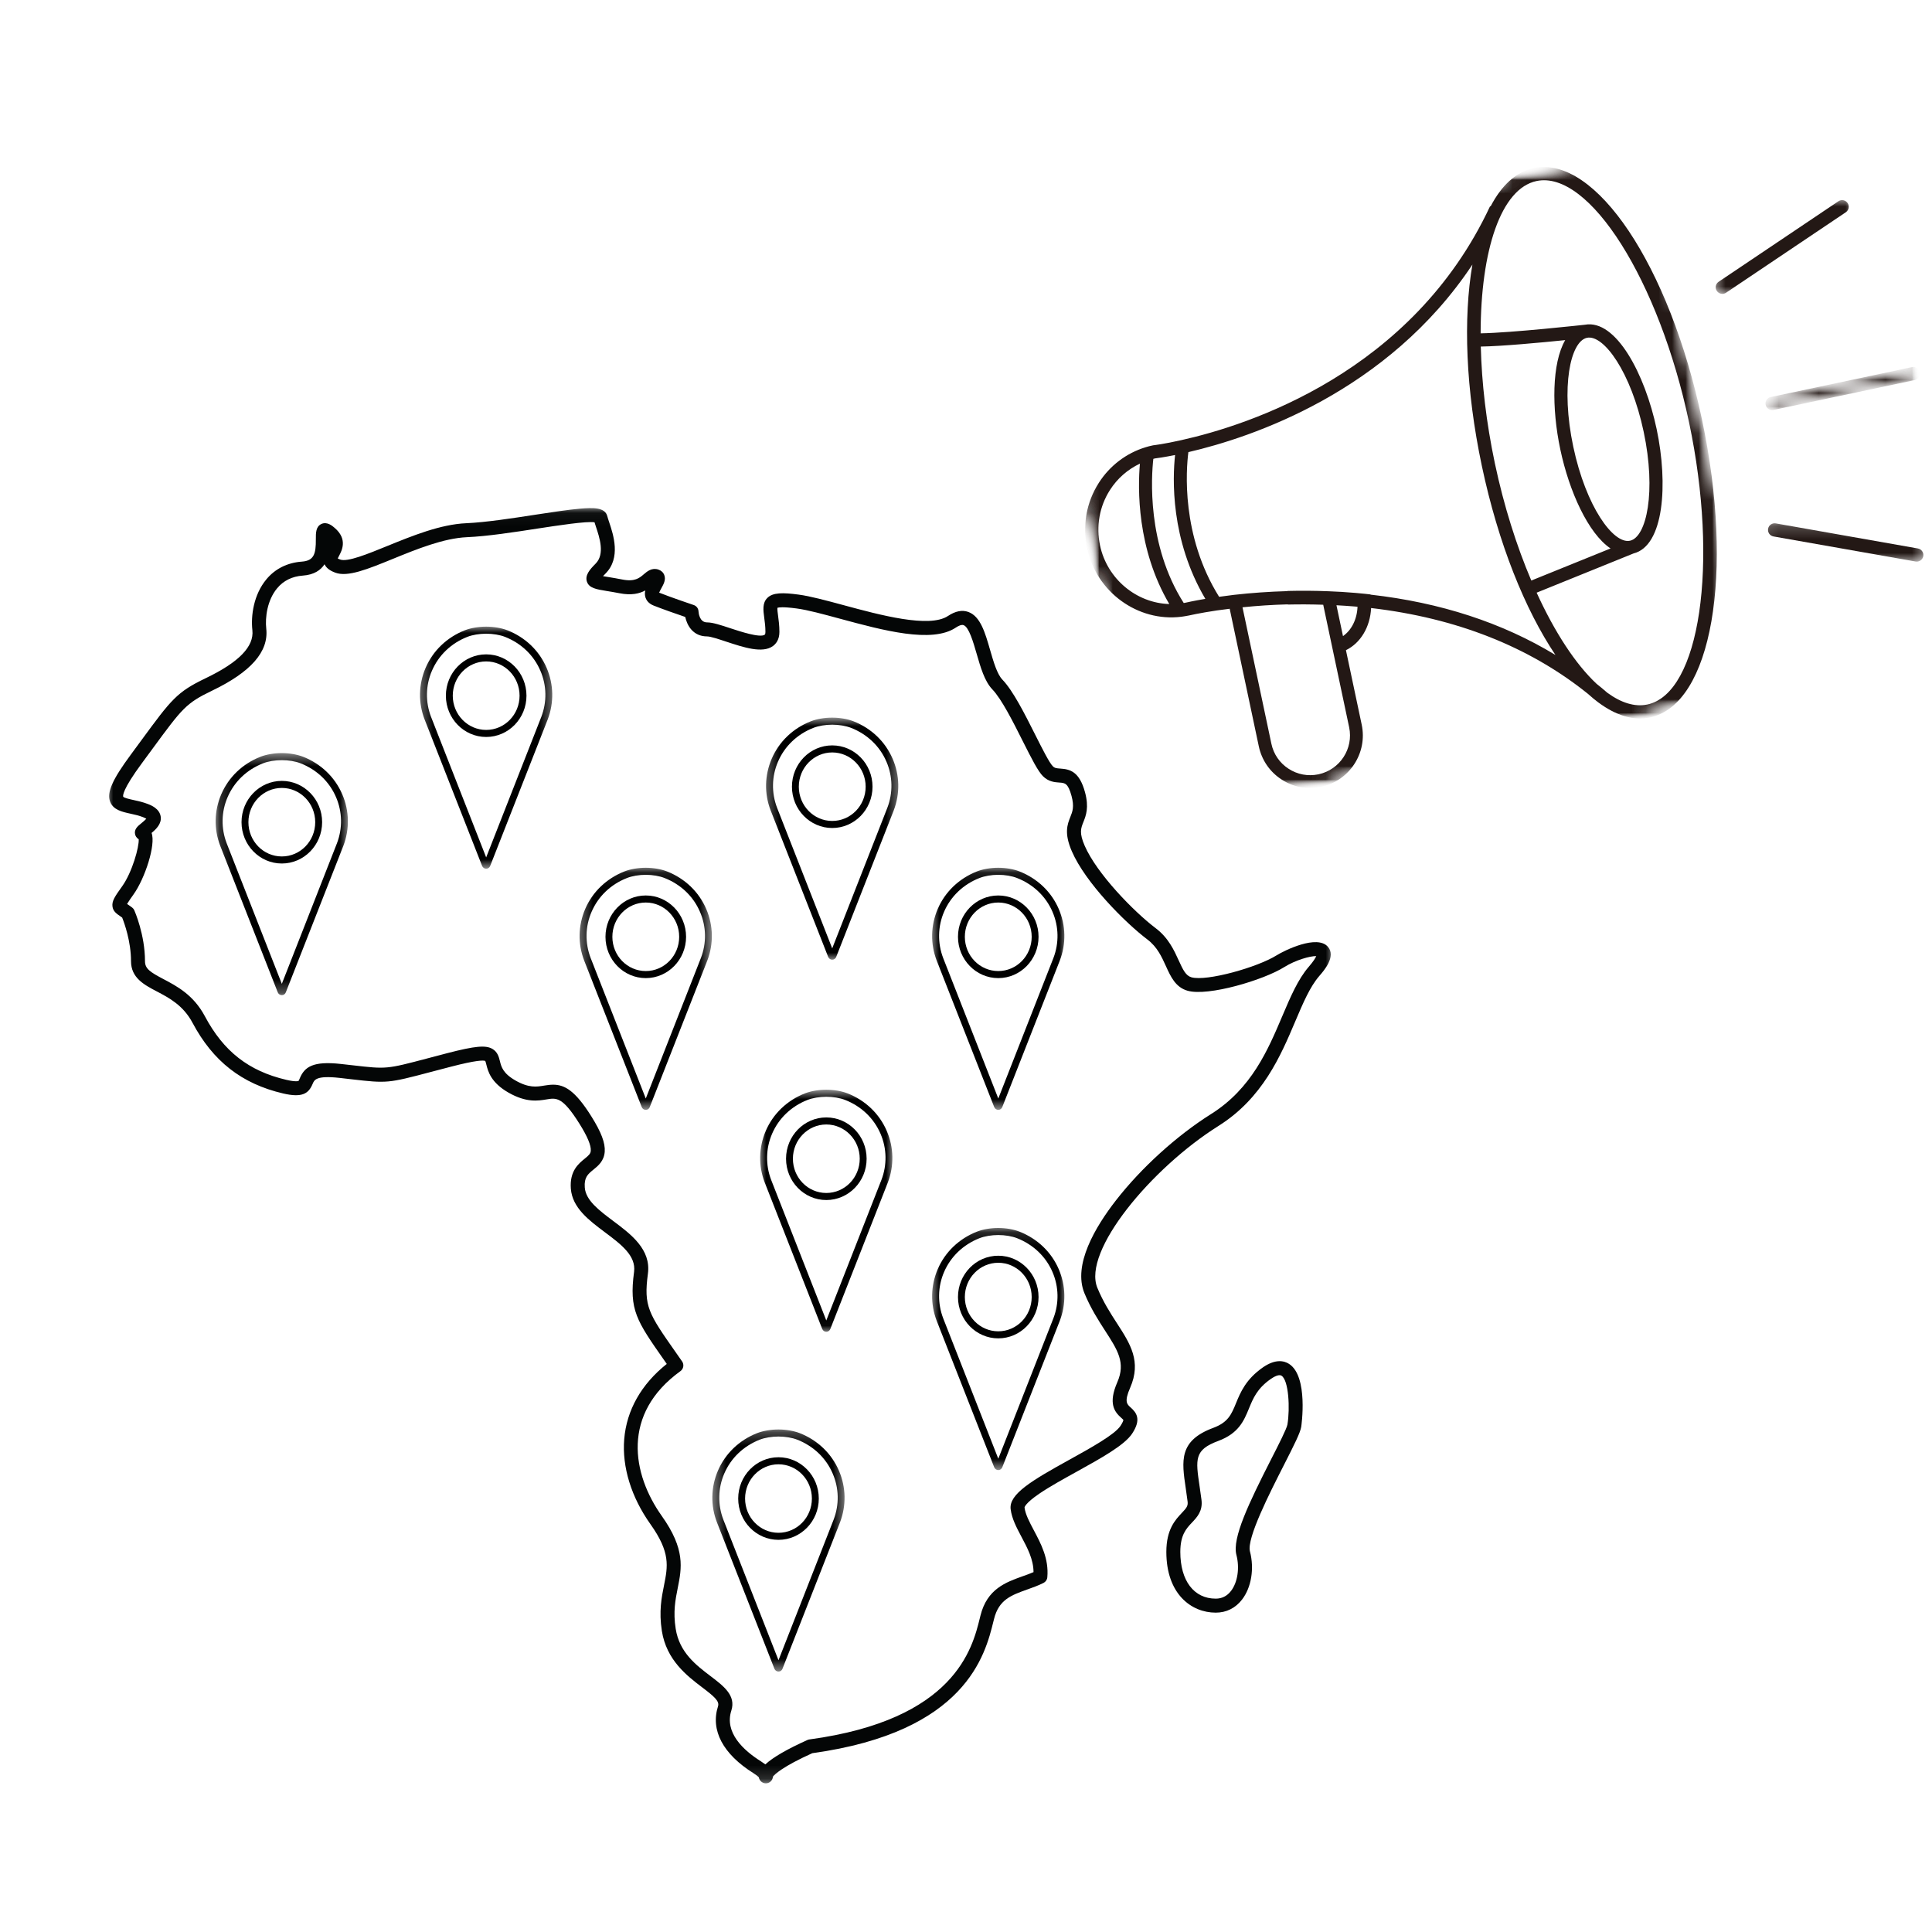 <?xml version="1.0" encoding="UTF-8"?> <svg xmlns="http://www.w3.org/2000/svg" width="145" height="145" viewBox="0 0 145 145" fill="none"><mask id="mask0_6_5995" style="mask-type:luminance" maskUnits="userSpaceOnUse" x="8" y="38" width="93" height="96"><path d="M8 38.043H100.174V133.847H8V38.043Z" fill="white"></path></mask><g mask="url(#mask0_6_5995)"><path d="M98.227 72.556C97.411 73.497 96.845 74.835 96.242 76.253C95.158 78.806 93.931 81.702 90.891 83.612C88.321 85.228 85.657 87.644 83.76 90.082C82.196 92.09 80.516 94.93 81.387 97.053C81.861 98.202 82.441 99.1 82.954 99.893C83.88 101.326 84.495 102.273 83.859 103.731C83.155 105.341 83.644 105.963 84.157 106.416C84.211 106.464 84.287 106.534 84.312 106.568C84.31 106.598 84.285 106.728 84.093 107.017C83.651 107.677 81.865 108.666 80.287 109.54C77.445 111.111 75.71 112.132 75.851 113.267C75.941 113.983 76.295 114.646 76.667 115.349C77.108 116.178 77.563 117.031 77.568 117.99C77.307 118.105 77.032 118.202 76.743 118.304C75.497 118.75 74.083 119.251 73.587 121.247L73.54 121.435C72.979 123.717 71.662 129.067 60.747 130.548C60.696 130.555 60.647 130.568 60.601 130.589C59.069 131.278 58.011 131.892 57.44 132.421C57.343 132.348 57.234 132.271 57.112 132.193C55.804 131.372 54.355 130.044 54.889 128.378C55.247 127.255 54.319 126.548 53.337 125.802C52.237 124.968 50.991 124.02 50.712 122.243C50.508 120.959 50.691 120.053 50.867 119.175C51.164 117.687 51.446 116.28 49.672 113.782C47.433 110.63 46.624 106.118 51.07 102.904C51.303 102.735 51.356 102.411 51.192 102.176C51.028 101.94 50.873 101.718 50.725 101.508C48.671 98.578 48.299 98.049 48.627 95.591C48.87 93.77 47.364 92.64 46.033 91.644C44.968 90.845 43.958 90.091 43.889 89.123C43.831 88.359 44.127 88.118 44.535 87.785C44.891 87.497 45.335 87.136 45.386 86.438C45.434 85.789 45.125 84.969 44.378 83.779C43.163 81.84 42.368 81.408 41.518 81.408C41.301 81.408 41.079 81.436 40.845 81.475C40.279 81.57 39.695 81.667 38.692 81.096C37.747 80.558 37.624 80.068 37.518 79.636C37.442 79.333 37.347 78.954 36.966 78.728C36.458 78.425 35.663 78.499 33.558 79.044C32.999 79.19 32.511 79.319 32.081 79.433C29.008 80.244 29.008 80.244 26.499 79.955C26.229 79.925 25.926 79.89 25.591 79.853C23.479 79.618 22.855 80.075 22.495 80.939C22.469 81.004 22.428 81.103 22.407 81.124C22.405 81.124 22.245 81.221 21.478 81.041C18.661 80.38 16.778 78.906 15.373 76.265C14.523 74.668 13.264 74.007 12.254 73.476C11.258 72.951 10.882 72.702 10.882 72.14C10.882 70.151 10.11 68.388 10.078 68.314C10.041 68.233 9.985 68.162 9.913 68.108C9.798 68.021 9.694 67.951 9.611 67.894C9.588 67.877 9.562 67.861 9.537 67.843C9.645 67.658 9.867 67.346 10.024 67.124C10.877 65.93 11.709 63.397 11.376 62.514C11.718 62.23 12.143 61.824 12.06 61.281C11.97 60.687 11.335 60.435 11.124 60.352C10.738 60.199 10.355 60.116 10.018 60.042C9.754 59.984 9.313 59.887 9.248 59.795C9.22 59.73 9.16 59.294 10.674 57.246C10.96 56.856 11.224 56.498 11.464 56.172C13.675 53.163 13.959 52.778 15.896 51.846C18.839 50.435 20.175 48.907 19.983 47.181C19.891 46.347 20.05 45.053 20.799 44.152C21.275 43.579 21.924 43.258 22.723 43.2C23.574 43.14 24.068 42.791 24.357 42.35C24.523 42.703 24.891 42.877 25.159 42.978C26.092 43.33 27.58 42.722 29.466 41.953C31.256 41.222 33.285 40.395 35.041 40.317C36.564 40.252 38.562 39.945 40.328 39.672C41.894 39.432 44.002 39.108 44.619 39.198C44.649 39.298 44.686 39.404 44.723 39.522C44.998 40.344 45.413 41.59 44.7 42.304C44.267 42.738 43.893 43.166 44.046 43.644C44.207 44.141 44.741 44.226 45.55 44.358C45.822 44.402 46.134 44.453 46.486 44.522C47.401 44.704 48.006 44.545 48.429 44.314C48.389 44.489 48.385 44.679 48.452 44.866C48.517 45.046 48.671 45.294 49.05 45.446C49.767 45.733 50.887 46.118 51.428 46.303C51.567 46.943 52.017 47.764 53.069 47.764C53.323 47.764 53.94 47.969 54.485 48.15C55.832 48.595 57.225 49.055 58.008 48.489C58.23 48.327 58.496 48.013 58.496 47.429C58.496 46.95 58.441 46.544 58.397 46.218C58.369 46.01 58.332 45.73 58.346 45.617C58.443 45.582 58.762 45.529 59.799 45.668C60.617 45.776 61.798 46.098 63.048 46.437C66.278 47.311 69.938 48.302 71.731 47.105C71.909 46.987 72.154 46.858 72.318 46.918C72.722 47.066 73.041 48.177 73.3 49.069C73.594 50.086 73.896 51.135 74.476 51.738C75.172 52.459 76.052 54.212 76.759 55.62C77.459 57.013 77.907 57.884 78.277 58.256C78.698 58.677 79.164 58.707 79.504 58.732C79.927 58.76 80.158 58.776 80.419 59.733C80.638 60.541 80.498 60.899 80.331 61.313C80.107 61.881 79.851 62.526 80.444 63.892C81.47 66.258 84.433 69.238 86.11 70.507C86.852 71.068 87.184 71.803 87.506 72.512C87.859 73.291 88.224 74.1 89.128 74.356C90.664 74.798 94.83 73.557 96.378 72.586C97.233 72.05 98.352 71.738 98.786 71.759C98.73 71.891 98.587 72.14 98.227 72.556ZM99.668 71.064C98.858 70.112 96.39 71.339 95.821 71.694C94.37 72.603 90.558 73.672 89.416 73.347C89.001 73.226 88.793 72.808 88.462 72.078C88.12 71.325 87.695 70.389 86.743 69.668C85.091 68.418 82.316 65.569 81.406 63.471C80.987 62.508 81.121 62.17 81.308 61.701C81.503 61.211 81.743 60.604 81.431 59.455C81.008 57.907 80.313 57.731 79.576 57.683C79.289 57.662 79.155 57.648 79.019 57.512C78.748 57.242 78.215 56.176 77.697 55.148C76.918 53.6 76.038 51.844 75.232 51.008C74.832 50.592 74.566 49.67 74.307 48.776C73.935 47.482 73.582 46.259 72.678 45.929C72.214 45.76 71.701 45.862 71.149 46.229C69.753 47.163 66.035 46.155 63.323 45.421C62.038 45.074 60.825 44.744 59.938 44.626C58.764 44.469 58.004 44.459 57.588 44.878C57.209 45.259 57.281 45.793 57.357 46.359C57.398 46.668 57.447 47.022 57.447 47.429C57.447 47.491 57.44 47.604 57.392 47.636C57.045 47.888 55.538 47.389 54.815 47.151C54.106 46.916 53.491 46.712 53.069 46.712C52.502 46.712 52.433 46.019 52.424 45.883C52.415 45.666 52.274 45.478 52.066 45.409C52.05 45.402 50.4 44.85 49.471 44.48C49.508 44.381 49.591 44.233 49.639 44.143C49.804 43.847 49.991 43.51 49.854 43.156C49.781 42.962 49.623 42.817 49.411 42.747C48.921 42.583 48.563 42.891 48.325 43.094C47.99 43.383 47.641 43.681 46.691 43.491C46.319 43.417 46 43.364 45.716 43.318C45.561 43.293 45.397 43.267 45.256 43.242C45.307 43.186 45.367 43.124 45.444 43.048C46.615 41.872 46.033 40.125 45.718 39.187C45.658 39.009 45.608 38.856 45.58 38.745C45.411 38.068 44.508 38.089 43.519 38.177C42.625 38.255 41.43 38.438 40.168 38.632C38.431 38.9 36.46 39.203 34.995 39.268C33.056 39.351 30.94 40.215 29.068 40.977C27.596 41.578 26.074 42.2 25.529 41.994C25.443 41.962 25.385 41.934 25.348 41.913C25.374 41.855 25.413 41.784 25.441 41.728C25.658 41.319 26.108 40.467 25.115 39.617C24.946 39.469 24.547 39.127 24.121 39.325C23.701 39.522 23.703 40 23.705 40.462C23.715 41.578 23.562 42.087 22.649 42.151C21.568 42.23 20.648 42.687 19.992 43.48C19.033 44.633 18.821 46.209 18.941 47.297C19.077 48.524 17.931 49.702 15.44 50.899C13.268 51.941 12.864 52.491 10.618 55.548C10.38 55.874 10.117 56.23 9.83 56.62C8.43 58.513 8.005 59.474 8.264 60.165C8.495 60.784 9.156 60.929 9.793 61.068C10.108 61.137 10.431 61.209 10.741 61.331C10.856 61.378 10.932 61.419 10.979 61.447C10.886 61.558 10.697 61.713 10.607 61.787C10.343 61.999 10.043 62.242 10.142 62.632C10.158 62.695 10.219 62.873 10.41 62.986C10.45 63.559 9.92 65.463 9.172 66.512C8.636 67.263 8.368 67.639 8.444 68.062C8.504 68.411 8.767 68.589 9.022 68.762C9.065 68.795 9.116 68.829 9.169 68.866C9.334 69.28 9.833 70.662 9.833 72.14C9.833 73.39 10.815 73.908 11.767 74.407C12.695 74.895 13.749 75.449 14.447 76.759C15.986 79.652 18.146 81.339 21.24 82.064C22.705 82.409 23.165 82.062 23.465 81.344C23.59 81.045 23.731 80.706 25.475 80.897C25.81 80.934 26.108 80.969 26.381 81.001C29.059 81.309 29.114 81.304 32.349 80.449C32.777 80.336 33.262 80.209 33.821 80.063C35.771 79.557 36.289 79.569 36.421 79.627C36.444 79.673 36.476 79.798 36.499 79.89C36.624 80.398 36.837 81.249 38.174 82.009C39.501 82.764 40.376 82.619 41.016 82.513C41.767 82.388 42.218 82.312 43.489 84.338C44.083 85.285 44.369 85.967 44.339 86.362C44.323 86.586 44.205 86.699 43.875 86.968C43.424 87.333 42.745 87.887 42.842 89.202C42.948 90.646 44.196 91.582 45.404 92.487C46.61 93.389 47.747 94.241 47.588 95.452C47.206 98.317 47.77 99.121 49.866 102.113C49.924 102.194 49.981 102.28 50.042 102.365C48.128 103.89 47.026 105.836 46.848 108.019C46.68 110.103 47.377 112.366 48.817 114.392C50.328 116.518 50.122 117.546 49.838 118.969C49.653 119.891 49.443 120.936 49.674 122.407C50.021 124.602 51.571 125.781 52.701 126.64C53.621 127.336 54.009 127.682 53.889 128.057C53.313 129.859 54.258 131.645 56.555 133.085C56.777 133.226 56.892 133.325 56.948 133.383C56.978 133.554 57.075 133.678 57.177 133.75C57.267 133.81 57.373 133.843 57.477 133.843C57.597 133.843 57.717 133.803 57.812 133.725C57.932 133.628 57.999 133.489 58.011 133.336C58.156 133.156 58.748 132.581 60.964 131.58C72.517 129.986 73.947 124.173 74.559 121.686L74.606 121.502C74.966 120.053 75.904 119.72 77.094 119.295C77.496 119.152 77.912 119.004 78.314 118.803C78.476 118.722 78.587 118.563 78.603 118.38C78.728 116.987 78.124 115.855 77.593 114.854C77.267 114.239 76.958 113.659 76.893 113.142C76.893 113.13 76.925 112.835 78.002 112.102C78.76 111.585 79.795 111.012 80.796 110.459C82.639 109.438 84.384 108.474 84.966 107.599C85.687 106.515 85.285 106.014 84.853 105.63C84.58 105.388 84.363 105.196 84.821 104.151C85.683 102.176 84.825 100.852 83.834 99.32C83.347 98.567 82.794 97.712 82.358 96.651C81.225 93.897 86.41 87.67 91.447 84.504C94.768 82.418 96.122 79.227 97.208 76.665C97.802 75.267 98.312 74.061 99.019 73.245C99.366 72.847 100.285 71.787 99.668 71.064Z" fill="#040606"></path></g><path d="M96.624 106.912C96.573 107.222 95.959 108.426 95.418 109.486C93.729 112.804 92.463 115.441 92.795 116.702C93.049 117.67 92.888 118.756 92.391 119.401C92.095 119.787 91.709 119.981 91.243 119.981C89.604 119.981 88.585 118.636 88.585 116.474C88.585 115.198 89.031 114.724 89.463 114.267C89.845 113.863 90.279 113.405 90.173 112.562C90.127 112.201 90.078 111.871 90.032 111.554C89.729 109.505 89.627 108.816 91.425 108.148C92.971 107.575 93.359 106.626 93.736 105.711C94.055 104.934 94.355 104.202 95.381 103.49C95.591 103.345 95.975 103.118 96.18 103.25C96.723 103.594 96.825 105.711 96.624 106.912ZM96.742 102.36C96.365 102.122 95.723 101.975 94.782 102.626C93.502 103.516 93.093 104.509 92.765 105.311C92.423 106.145 92.176 106.748 91.062 107.162C88.465 108.125 88.687 109.627 88.994 111.707C89.041 112.021 89.087 112.342 89.131 112.693C89.172 113.026 89.054 113.172 88.701 113.544C88.209 114.066 87.536 114.78 87.536 116.474C87.536 119.623 89.399 121.032 91.243 121.032C92.04 121.032 92.726 120.69 93.223 120.043C93.918 119.138 94.149 117.721 93.81 116.434C93.553 115.461 95.307 112.021 96.354 109.965C97.16 108.382 97.585 107.534 97.659 107.086C97.666 107.046 98.216 103.299 96.742 102.36Z" fill="#040606"></path><mask id="mask1_6_5995" style="mask-type:luminance" maskUnits="userSpaceOnUse" x="81" y="12" width="49" height="48"><path d="M81.247 12H129.16V59.321H81.247V12Z" fill="white"></path></mask><g mask="url(#mask1_6_5995)"><mask id="mask2_6_5995" style="mask-type:luminance" maskUnits="userSpaceOnUse" x="77" y="7" width="72" height="55"><path d="M77.243 20.634L139.742 7.408L148.469 48.638L85.97 61.864L77.243 20.634Z" fill="white"></path></mask><g mask="url(#mask2_6_5995)"><mask id="mask3_6_5995" style="mask-type:luminance" maskUnits="userSpaceOnUse" x="77" y="7" width="72" height="55"><path d="M77.242 20.634L139.741 7.408L148.468 48.638L85.969 61.864L77.242 20.634Z" fill="white"></path></mask><g mask="url(#mask3_6_5995)"><mask id="mask4_6_5995" style="mask-type:luminance" maskUnits="userSpaceOnUse" x="77" y="7" width="72" height="55"><path d="M77.242 20.634L139.741 7.408L148.468 48.638L85.969 61.864L77.242 20.634Z" fill="white"></path></mask><g mask="url(#mask4_6_5995)"><mask id="mask5_6_5995" style="mask-type:luminance" maskUnits="userSpaceOnUse" x="77" y="10" width="56" height="52"><path d="M77.244 20.629L123.384 10.867L132.114 52.116L85.973 61.88L77.244 20.629Z" fill="white"></path></mask><g mask="url(#mask5_6_5995)"><mask id="mask6_6_5995" style="mask-type:luminance" maskUnits="userSpaceOnUse" x="77" y="10" width="56" height="52"><path d="M77.243 20.627L123.384 10.865L132.108 52.097L85.971 61.862L77.243 20.627Z" fill="white"></path></mask><g mask="url(#mask6_6_5995)"><path d="M123.634 52.875C122.691 53.074 121.672 52.748 120.639 51.997L120.611 51.974C120.339 51.736 120.092 51.533 119.858 51.348L119.814 51.311C118.252 49.846 116.69 47.466 115.327 44.481L122.599 41.537C124.888 40.969 125.207 36.327 124.334 32.203C123.458 28.069 121.279 23.942 118.95 24.372C118.89 24.379 113.421 24.982 111.124 25.017C111.129 18.782 112.647 14.152 115.32 13.586C119.271 12.75 124.512 21.04 126.765 31.687C129.017 42.337 127.585 52.039 123.634 52.875ZM117.104 33.732C117.772 36.888 119.2 40.04 120.875 41.163L114.927 43.571C113.823 40.976 112.871 37.981 112.192 34.772C111.545 31.71 111.203 28.727 111.136 26.01C112.723 25.987 115.651 25.712 117.471 25.527C116.464 27.272 116.45 30.645 117.104 33.732ZM122.33 40.583C121.08 40.846 119.026 38.014 118.077 33.526C117.127 29.039 117.857 25.617 119.107 25.352C120.357 25.088 122.411 27.921 123.361 32.408C124.311 36.895 123.581 40.317 122.33 40.583ZM102.864 44.629L102.861 44.613L102.443 44.566C102.198 44.539 101.956 44.518 101.713 44.497C101.034 44.439 100.361 44.398 99.717 44.375C98.702 44.333 97.66 44.326 96.623 44.352V44.365C95.264 44.402 93.915 44.497 92.612 44.645C92.24 44.689 91.868 44.74 91.496 44.791C88.626 40.193 89.023 35.222 89.19 33.933C93.938 32.831 104.146 29.432 110.507 19.857C109.812 23.877 109.997 29.21 111.217 34.977C112.446 40.784 114.456 45.761 116.739 49.158C112.765 46.741 108.113 45.22 102.864 44.629ZM100.793 47.739L100.304 45.426C100.738 45.449 101.177 45.477 101.625 45.514C101.711 45.523 101.799 45.53 101.884 45.537C101.849 46.48 101.431 47.304 100.793 47.739ZM98.954 58.114C98.171 58.278 97.376 58.13 96.708 57.695C96.043 57.266 95.583 56.598 95.419 55.817L93.252 45.578C94.363 45.465 95.5 45.389 96.646 45.359V45.373C97.54 45.352 98.432 45.359 99.31 45.387L101.256 54.583C101.595 56.189 100.562 57.772 98.954 58.114ZM89.007 45.227C88.949 45.239 88.894 45.248 88.841 45.257C86.056 40.888 86.412 35.749 86.56 34.437C86.604 34.428 86.648 34.416 86.694 34.404C86.814 34.391 87.348 34.319 88.192 34.15C88.002 35.89 87.831 40.486 90.463 44.945C89.548 45.1 89.026 45.223 89.007 45.227ZM82.558 40.934C82.253 39.483 82.517 38.007 83.305 36.775C83.857 35.909 84.638 35.229 85.553 34.797C85.391 36.639 85.315 41.186 87.757 45.334C85.294 45.262 83.094 43.457 82.558 40.934ZM115.115 12.613C113.781 12.895 112.691 13.914 111.87 15.492L111.833 15.476C106.008 27.967 93.686 31.916 88.658 33.034C87.362 33.328 86.565 33.42 86.558 33.42L86.512 33.429C86.315 33.469 86.14 33.515 85.98 33.566C84.534 34.005 83.286 34.954 82.466 36.241C81.537 37.695 81.225 39.435 81.585 41.14C82.281 44.435 85.396 46.694 88.665 46.288C88.838 46.269 89.009 46.232 89.224 46.195C89.231 46.193 90.014 46.011 91.334 45.814C91.65 45.768 91.972 45.729 92.29 45.689L94.476 56.018C94.696 57.048 95.301 57.931 96.184 58.502C97.064 59.077 98.118 59.273 99.153 59.054C101.281 58.603 102.649 56.508 102.198 54.384L101.015 48.797C102.117 48.259 102.836 47.053 102.903 45.634C109.303 46.38 114.77 48.536 119.156 52.057L119.223 52.113C119.23 52.12 119.234 52.124 119.241 52.129C119.468 52.335 119.694 52.522 119.921 52.691C119.934 52.702 119.948 52.714 119.962 52.725L119.964 52.723C121.27 53.693 122.589 54.111 123.839 53.846C128.472 52.866 130.184 43.041 127.737 31.482C125.293 19.922 119.747 11.634 115.115 12.613Z" fill="#231815"></path></g></g></g></g></g></g><mask id="mask7_6_5995" style="mask-type:luminance" maskUnits="userSpaceOnUse" x="132" y="27" width="13" height="4"><path d="M132.116 27.377H144.538V30.926H132.116V27.377Z" fill="white"></path></mask><g mask="url(#mask7_6_5995)"><mask id="mask8_6_5995" style="mask-type:luminance" maskUnits="userSpaceOnUse" x="77" y="7" width="72" height="55"><path d="M77.242 20.634L139.741 7.408L148.469 48.638L85.969 61.864L77.242 20.634Z" fill="white"></path></mask><g mask="url(#mask8_6_5995)"><mask id="mask9_6_5995" style="mask-type:luminance" maskUnits="userSpaceOnUse" x="77" y="7" width="72" height="55"><path d="M77.242 20.634L139.741 7.408L148.468 48.638L85.969 61.864L77.242 20.634Z" fill="white"></path></mask><g mask="url(#mask9_6_5995)"><mask id="mask10_6_5995" style="mask-type:luminance" maskUnits="userSpaceOnUse" x="77" y="7" width="72" height="55"><path d="M77.243 20.634L139.742 7.408L148.469 48.638L85.97 61.864L77.243 20.634Z" fill="white"></path></mask><g mask="url(#mask10_6_5995)"><mask id="mask11_6_5995" style="mask-type:luminance" maskUnits="userSpaceOnUse" x="132" y="27" width="13" height="4"><path d="M132.396 29.887L143.981 27.436L144.191 28.429L132.606 30.881L132.396 29.887Z" fill="white"></path></mask><g mask="url(#mask11_6_5995)"><mask id="mask12_6_5995" style="mask-type:luminance" maskUnits="userSpaceOnUse" x="132" y="27" width="13" height="4"><path d="M132.396 29.887L143.982 27.436L144.192 28.429L132.607 30.881L132.396 29.887Z" fill="white"></path></mask><g mask="url(#mask12_6_5995)"><path d="M143.704 28.525L133.105 30.766C132.835 30.824 132.571 30.653 132.514 30.385C132.458 30.117 132.629 29.851 132.899 29.796L143.498 27.552C143.766 27.494 144.03 27.668 144.087 27.936C144.145 28.204 143.972 28.467 143.704 28.525Z" fill="#231815"></path></g></g></g></g></g></g><mask id="mask13_6_5995" style="mask-type:luminance" maskUnits="userSpaceOnUse" x="128" y="14" width="12" height="9"><path d="M128.568 14.955H139.215V22.053H128.568V14.955Z" fill="white"></path></mask><g mask="url(#mask13_6_5995)"><mask id="mask14_6_5995" style="mask-type:luminance" maskUnits="userSpaceOnUse" x="77" y="7" width="72" height="55"><path d="M77.243 20.634L139.742 7.408L148.47 48.638L85.97 61.864L77.243 20.634Z" fill="white"></path></mask><g mask="url(#mask14_6_5995)"><mask id="mask15_6_5995" style="mask-type:luminance" maskUnits="userSpaceOnUse" x="77" y="7" width="72" height="55"><path d="M77.244 20.634L139.743 7.408L148.471 48.638L85.971 61.864L77.244 20.634Z" fill="white"></path></mask><g mask="url(#mask15_6_5995)"><mask id="mask16_6_5995" style="mask-type:luminance" maskUnits="userSpaceOnUse" x="77" y="7" width="72" height="55"><path d="M77.244 20.634L139.744 7.408L148.471 48.638L85.972 61.864L77.244 20.634Z" fill="white"></path></mask><g mask="url(#mask16_6_5995)"><path d="M129.368 22.046C129.177 22.085 128.969 22.009 128.853 21.835C128.698 21.609 128.758 21.299 128.987 21.147L137.975 15.105C138.204 14.95 138.514 15.012 138.666 15.239C138.821 15.467 138.759 15.775 138.532 15.93L129.544 21.97C129.488 22.006 129.428 22.032 129.368 22.046Z" fill="#231815"></path></g></g></g></g><mask id="mask17_6_5995" style="mask-type:luminance" maskUnits="userSpaceOnUse" x="132" y="39" width="13" height="4"><path d="M132.116 39.209H144.538V42.166H132.116V39.209Z" fill="white"></path></mask><g mask="url(#mask17_6_5995)"><mask id="mask18_6_5995" style="mask-type:luminance" maskUnits="userSpaceOnUse" x="77" y="7" width="72" height="55"><path d="M77.242 20.636L139.741 7.41L148.469 48.64L85.969 61.866L77.242 20.636Z" fill="white"></path></mask><g mask="url(#mask18_6_5995)"><mask id="mask19_6_5995" style="mask-type:luminance" maskUnits="userSpaceOnUse" x="77" y="7" width="72" height="55"><path d="M77.242 20.636L139.741 7.41L148.468 48.64L85.969 61.866L77.242 20.636Z" fill="white"></path></mask><g mask="url(#mask19_6_5995)"><mask id="mask20_6_5995" style="mask-type:luminance" maskUnits="userSpaceOnUse" x="77" y="7" width="72" height="55"><path d="M77.243 20.636L139.742 7.41L148.469 48.64L85.97 61.866L77.243 20.636Z" fill="white"></path></mask><g mask="url(#mask20_6_5995)"><path d="M143.957 42.139C143.897 42.153 143.832 42.153 143.767 42.142L133.102 40.261C132.831 40.212 132.651 39.954 132.7 39.683C132.746 39.415 133.005 39.233 133.275 39.281L143.941 41.164C144.211 41.213 144.393 41.469 144.345 41.74C144.308 41.945 144.149 42.098 143.957 42.139Z" fill="#231815"></path></g></g></g></g><mask id="mask21_6_5995" style="mask-type:luminance" maskUnits="userSpaceOnUse" x="16" y="56" width="11" height="19"><path d="M16.18 56.506H26.235V74.692H16.18V56.506Z" fill="white"></path></mask><g mask="url(#mask21_6_5995)"><path d="M21.151 74.69C21.017 74.69 20.896 74.606 20.846 74.477L16.532 63.488C16.044 62.231 16.074 60.856 16.603 59.618C17.158 58.324 18.205 57.323 19.552 56.794C19.993 56.623 20.575 56.522 21.146 56.522C21.719 56.522 22.299 56.623 22.743 56.794C24.09 57.323 25.134 58.324 25.689 59.618C26.222 60.856 26.248 62.231 25.767 63.488C25.767 63.488 22.003 73.079 21.451 74.477C21.405 74.606 21.285 74.69 21.151 74.69ZM21.151 57.051C20.647 57.051 20.118 57.138 19.739 57.289C18.523 57.765 17.581 58.668 17.082 59.828C16.603 60.935 16.582 62.166 17.012 63.289L21.151 73.839C22.068 71.506 25.289 63.289 25.289 63.289C25.719 62.166 25.698 60.935 25.22 59.828C24.72 58.663 23.775 57.765 22.562 57.289C22.183 57.138 21.654 57.051 21.151 57.051Z" fill="black"></path></g><path d="M21.151 64.807C19.483 64.807 18.127 63.418 18.127 61.706C18.127 59.996 19.483 58.607 21.151 58.607C22.819 58.607 24.176 59.996 24.176 61.706C24.176 63.418 22.819 64.807 21.151 64.807ZM21.151 59.136C19.769 59.136 18.644 60.287 18.644 61.706C18.644 63.127 19.767 64.278 21.151 64.278C22.537 64.278 23.658 63.127 23.658 61.706C23.658 60.287 22.533 59.136 21.151 59.136Z" fill="black"></path><mask id="mask22_6_5995" style="mask-type:luminance" maskUnits="userSpaceOnUse" x="57" y="53" width="11" height="20"><path d="M57.352 53.847H67.555V72.036H57.352V53.847Z" fill="white"></path></mask><g mask="url(#mask22_6_5995)"><path d="M62.459 72.027C62.327 72.027 62.207 71.944 62.154 71.814L57.84 60.825C57.352 59.568 57.385 58.194 57.914 56.955C58.468 55.661 59.513 54.661 60.86 54.132C61.303 53.961 61.883 53.859 62.454 53.859C63.027 53.859 63.607 53.961 64.051 54.132C65.398 54.661 66.442 55.661 66.997 56.955C67.531 58.194 67.556 59.568 67.075 60.825C67.075 60.825 63.311 70.417 62.761 71.814C62.713 71.944 62.593 72.027 62.459 72.027ZM62.459 54.388C61.957 54.388 61.428 54.476 61.049 54.626C59.832 55.102 58.889 56.005 58.39 57.165C57.914 58.272 57.891 59.504 58.321 60.627L62.459 71.177C63.376 68.843 66.597 60.627 66.597 60.627C67.027 59.504 67.006 58.272 66.53 57.165C66.031 56.001 65.084 55.102 63.871 54.626C63.492 54.476 62.962 54.388 62.459 54.388Z" fill="black"></path></g><path d="M62.459 62.143C60.791 62.143 59.437 60.754 59.437 59.042C59.437 57.332 60.791 55.943 62.459 55.943C64.13 55.943 65.484 57.332 65.484 59.042C65.484 60.754 64.13 62.143 62.459 62.143ZM62.459 56.472C61.08 56.472 59.952 57.623 59.952 59.042C59.952 60.463 61.075 61.614 62.459 61.614C63.846 61.614 64.969 60.463 64.969 59.042C64.969 57.623 63.841 56.472 62.459 56.472Z" fill="black"></path><mask id="mask23_6_5995" style="mask-type:luminance" maskUnits="userSpaceOnUse" x="56" y="81" width="12" height="19"><path d="M56.995 81.775H67.051V99.964H56.995V81.775Z" fill="white"></path></mask><g mask="url(#mask23_6_5995)"><path d="M62.015 99.953C61.883 99.953 61.763 99.87 61.71 99.741L57.396 88.752C56.909 87.495 56.941 86.12 57.47 84.879C58.025 83.587 59.069 82.587 60.416 82.058C60.86 81.887 61.44 81.785 62.01 81.785C62.583 81.785 63.163 81.887 63.607 82.058C64.954 82.587 65.998 83.587 66.553 84.879C67.087 86.12 67.112 87.495 66.632 88.752C66.632 88.752 62.868 98.343 62.318 99.741C62.269 99.87 62.149 99.953 62.015 99.953ZM62.015 82.314C61.514 82.314 60.984 82.402 60.605 82.552C59.388 83.028 58.445 83.932 57.946 85.092C57.47 86.198 57.447 87.43 57.877 88.553L62.015 99.103C62.932 96.769 66.153 88.553 66.153 88.553C66.583 87.43 66.562 86.198 66.086 85.092C65.587 83.927 64.64 83.028 63.427 82.552C63.048 82.402 62.519 82.314 62.015 82.314Z" fill="black"></path></g><path d="M62.016 90.065C60.348 90.065 58.994 88.676 58.994 86.964C58.994 85.254 60.348 83.865 62.016 83.865C63.687 83.865 65.041 85.254 65.041 86.964C65.041 88.676 63.687 90.065 62.016 90.065ZM62.016 84.394C60.637 84.394 59.509 85.545 59.509 86.964C59.509 88.385 60.632 89.535 62.016 89.535C63.403 89.535 64.525 88.385 64.525 86.964C64.525 85.545 63.398 84.394 62.016 84.394Z" fill="black"></path><mask id="mask24_6_5995" style="mask-type:luminance" maskUnits="userSpaceOnUse" x="53" y="107" width="11" height="19"><path d="M53.444 107.277H63.5V125.466H53.444V107.277Z" fill="white"></path></mask><g mask="url(#mask24_6_5995)"><path d="M58.427 125.453C58.293 125.453 58.173 125.37 58.122 125.243L53.808 114.254C53.321 112.997 53.351 111.62 53.88 110.381C54.434 109.09 55.481 108.087 56.826 107.558C57.269 107.387 57.852 107.285 58.422 107.285C58.995 107.285 59.575 107.387 60.019 107.558C61.366 108.087 62.41 109.09 62.965 110.381C63.499 111.62 63.524 112.997 63.044 114.254C63.044 114.254 59.279 123.845 58.727 125.243C58.681 125.37 58.561 125.453 58.427 125.453ZM58.427 107.814C57.923 107.814 57.394 107.902 57.015 108.052C55.8 108.528 54.857 109.432 54.358 110.592C53.88 111.698 53.859 112.93 54.289 114.055L58.427 124.603C59.344 122.269 62.565 114.055 62.565 114.055C62.995 112.93 62.974 111.698 62.496 110.592C61.997 109.429 61.052 108.528 59.839 108.052C59.46 107.902 58.931 107.814 58.427 107.814Z" fill="black"></path></g><path d="M58.427 115.568C56.759 115.568 55.403 114.18 55.403 112.47C55.403 110.758 56.759 109.369 58.427 109.369C60.095 109.369 61.452 110.758 61.452 112.47C61.452 114.18 60.095 115.568 58.427 115.568ZM58.427 109.898C57.045 109.898 55.92 111.049 55.92 112.47C55.92 113.889 57.043 115.039 58.427 115.039C59.813 115.039 60.934 113.889 60.934 112.47C60.934 111.049 59.809 109.898 58.427 109.898Z" fill="black"></path><mask id="mask25_6_5995" style="mask-type:luminance" maskUnits="userSpaceOnUse" x="31" y="47" width="11" height="19"><path d="M31.383 47.022H41.586V65.21H31.383V47.022Z" fill="white"></path></mask><g mask="url(#mask25_6_5995)"><path d="M36.488 65.2C36.354 65.2 36.234 65.116 36.183 64.989L31.869 54C31.382 52.743 31.412 51.366 31.941 50.127C32.495 48.836 33.542 47.833 34.887 47.304C35.331 47.133 35.913 47.031 36.484 47.031C37.057 47.031 37.637 47.133 38.08 47.304C39.427 47.833 40.472 48.836 41.026 50.127C41.56 51.366 41.585 52.743 41.105 54C41.105 54 37.341 63.591 36.789 64.989C36.742 65.116 36.622 65.2 36.488 65.2ZM36.488 47.56C35.984 47.56 35.455 47.648 35.076 47.798C33.859 48.274 32.918 49.18 32.419 50.338C31.941 51.447 31.92 52.676 32.35 53.801L36.488 64.349C37.406 62.016 40.627 53.801 40.627 53.801C41.056 52.676 41.035 51.447 40.557 50.338C40.058 49.175 39.113 48.274 37.9 47.798C37.521 47.648 36.992 47.56 36.488 47.56Z" fill="black"></path></g><path d="M36.488 55.311C34.82 55.311 33.464 53.922 33.464 52.212C33.464 50.5 34.82 49.111 36.488 49.111C38.157 49.111 39.513 50.5 39.513 52.212C39.513 53.922 38.157 55.311 36.488 55.311ZM36.488 49.641C35.107 49.641 33.981 50.791 33.981 52.212C33.981 53.631 35.104 54.782 36.488 54.782C37.873 54.782 38.995 53.631 38.995 52.212C38.995 50.791 37.87 49.641 36.488 49.641Z" fill="black"></path><mask id="mask26_6_5995" style="mask-type:luminance" maskUnits="userSpaceOnUse" x="69" y="65" width="12" height="19"><path d="M69.817 65.117H80.021V83.306H69.817V65.117Z" fill="white"></path></mask><g mask="url(#mask26_6_5995)"><path d="M74.924 83.298C74.79 83.298 74.669 83.215 74.616 83.085L70.302 72.096C69.817 70.839 69.847 69.464 70.376 68.223C70.931 66.932 71.975 65.931 73.322 65.402C73.766 65.229 74.346 65.127 74.919 65.127C75.49 65.127 76.072 65.229 76.513 65.402C77.86 65.931 78.907 66.932 79.462 68.223C79.995 69.464 80.021 70.839 79.538 72.096C79.538 72.096 75.774 81.687 75.224 83.085C75.175 83.215 75.055 83.298 74.924 83.298ZM74.924 65.656C74.42 65.656 73.891 65.746 73.512 65.897C72.294 66.373 71.351 67.276 70.852 68.436C70.376 69.543 70.356 70.772 70.785 71.897L74.924 82.445C75.839 80.114 79.062 71.897 79.062 71.897C79.492 70.772 79.469 69.543 78.993 68.436C78.493 67.271 77.546 66.373 76.333 65.897C75.954 65.746 75.425 65.656 74.924 65.656Z" fill="black"></path></g><path d="M74.922 73.409C73.252 73.409 71.898 72.02 71.898 70.308C71.898 68.598 73.252 67.207 74.922 67.207C76.591 67.207 77.945 68.598 77.945 70.308C77.945 72.02 76.591 73.409 74.922 73.409ZM74.922 67.736C73.541 67.736 72.413 68.887 72.413 70.308C72.413 71.729 73.536 72.879 74.922 72.879C76.307 72.879 77.43 71.729 77.43 70.308C77.43 68.887 76.302 67.736 74.922 67.736Z" fill="black"></path><mask id="mask27_6_5995" style="mask-type:luminance" maskUnits="userSpaceOnUse" x="43" y="65" width="11" height="19"><path d="M43.389 65.117H53.445V83.306H43.389V65.117Z" fill="white"></path></mask><g mask="url(#mask27_6_5995)"><path d="M48.467 83.298C48.333 83.298 48.212 83.215 48.162 83.085L43.845 72.096C43.36 70.839 43.39 69.464 43.919 68.223C44.474 66.932 45.521 65.931 46.865 65.402C47.309 65.229 47.891 65.127 48.462 65.127C49.035 65.127 49.615 65.229 50.059 65.402C51.406 65.931 52.45 66.932 53.005 68.223C53.538 69.464 53.564 70.839 53.083 72.096C53.083 72.096 49.319 81.687 48.767 83.085C48.721 83.215 48.601 83.298 48.467 83.298ZM48.467 65.656C47.963 65.656 47.434 65.746 47.055 65.897C45.837 66.373 44.897 67.276 44.398 68.436C43.919 69.543 43.898 70.772 44.328 71.897L48.467 82.445C49.384 80.114 52.605 71.897 52.605 71.897C53.035 70.772 53.014 69.543 52.535 68.436C52.036 67.271 51.091 66.373 49.878 65.897C49.499 65.746 48.97 65.656 48.467 65.656Z" fill="black"></path></g><path d="M48.467 73.409C46.798 73.409 45.442 72.02 45.442 70.308C45.442 68.598 46.798 67.207 48.467 67.207C50.135 67.207 51.491 68.598 51.491 70.308C51.491 72.02 50.135 73.409 48.467 73.409ZM48.467 67.736C47.085 67.736 45.959 68.887 45.959 70.308C45.959 71.729 47.08 72.879 48.467 72.879C49.85 72.879 50.974 71.729 50.974 70.308C50.974 68.887 49.848 67.736 48.467 67.736Z" fill="black"></path><mask id="mask28_6_5995" style="mask-type:luminance" maskUnits="userSpaceOnUse" x="69" y="92" width="12" height="19"><path d="M69.817 92.154H80.021V110.343H69.817V92.154Z" fill="white"></path></mask><g mask="url(#mask28_6_5995)"><path d="M74.924 110.333C74.79 110.333 74.669 110.247 74.616 110.12L70.302 99.131C69.817 97.874 69.847 96.499 70.376 95.258C70.931 93.967 71.975 92.966 73.322 92.437C73.766 92.264 74.346 92.162 74.919 92.162C75.49 92.162 76.072 92.264 76.513 92.437C77.86 92.966 78.907 93.967 79.462 95.258C79.995 96.499 80.021 97.874 79.538 99.131C79.538 99.131 75.774 108.722 75.224 110.12C75.175 110.247 75.055 110.333 74.924 110.333ZM74.924 92.691C74.42 92.691 73.891 92.781 73.512 92.929C72.294 93.407 71.351 94.311 70.852 95.471C70.376 96.578 70.356 97.807 70.785 98.932L74.924 109.48C75.839 107.149 79.062 98.932 79.062 98.932C79.492 97.807 79.469 96.578 78.993 95.471C78.493 94.306 77.546 93.407 76.333 92.929C75.954 92.781 75.425 92.691 74.924 92.691Z" fill="black"></path></g><path d="M74.922 100.446C73.252 100.446 71.898 99.055 71.898 97.345C71.898 95.633 73.252 94.244 74.922 94.244C76.591 94.244 77.945 95.633 77.945 97.345C77.945 99.055 76.591 100.446 74.922 100.446ZM74.922 94.773C73.541 94.773 72.413 95.924 72.413 97.345C72.413 98.766 73.536 99.917 74.922 99.917C76.307 99.917 77.43 98.766 77.43 97.345C77.43 95.924 76.302 94.773 74.922 94.773Z" fill="black"></path></svg> 